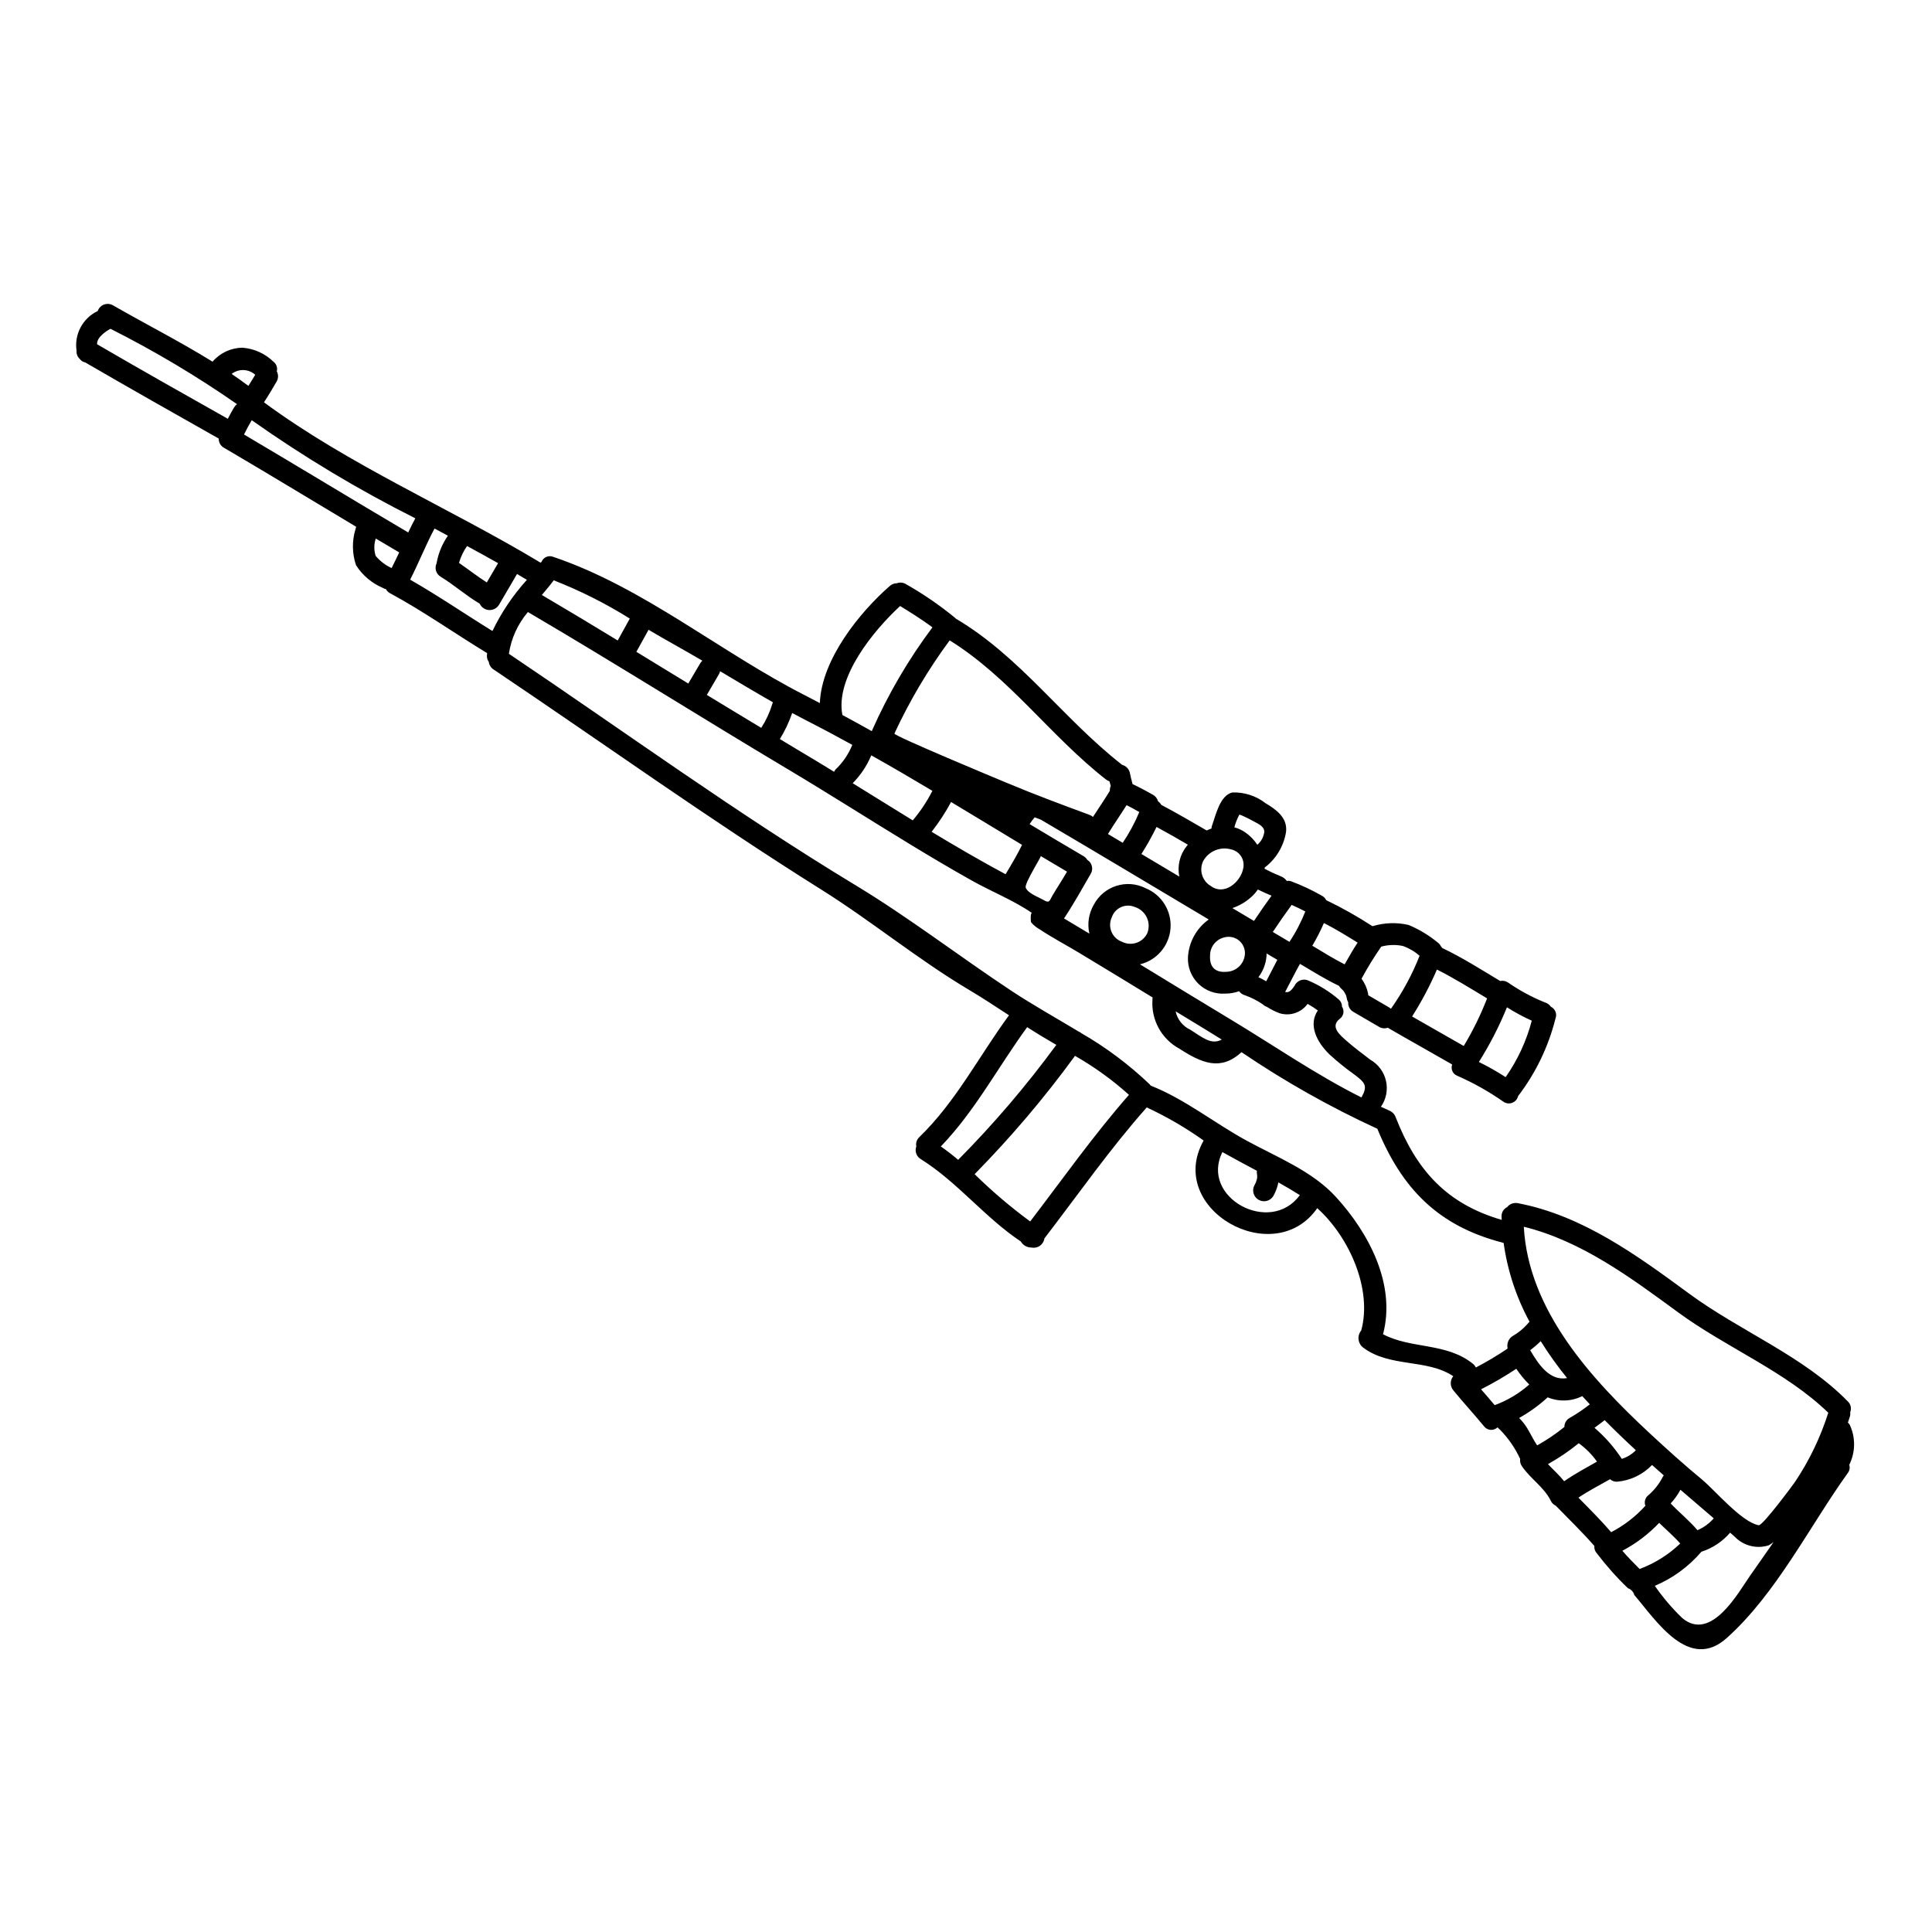 <?xml version="1.0" encoding="UTF-8"?>
<!-- Uploaded to: SVG Find, www.svgrepo.com, Generator: SVG Find Mixer Tools -->
<svg fill="#000000" width="800px" height="800px" version="1.1" viewBox="144 144 512 512" xmlns="http://www.w3.org/2000/svg">
 <path d="m417.5 385.96c-4.902-3.383-10.777-5.684-15.988-8.621-5.555-3.113-11.043-6.367-16.496-9.691-10.781-6.555-21.434-13.363-32.273-19.824-23-13.699-45.637-28.008-68.738-41.566-0.023-0.031-0.055-0.055-0.09-0.074-2.688 3.148-4.438 6.988-5.055 11.078 30.586 20.566 60.434 42.324 91.98 61.402 14.145 8.566 27.289 18.703 41.098 27.852 5.766 3.812 11.887 7.219 17.863 10.824h-0.004c0.285 0.117 0.551 0.273 0.789 0.473 6.555 3.781 12.633 8.332 18.105 13.559 0.102 0.105 0.191 0.215 0.27 0.336 9.055 3.562 16.887 9.941 25.438 14.59 7.945 4.328 17.32 8.023 23.566 14.832 8.797 9.602 16.027 23.223 12.555 36.461 7.441 3.938 16.801 2.164 23.805 7.82h0.004c0.332 0.266 0.602 0.605 0.785 0.992 2.875-1.5 5.66-3.156 8.344-4.969 0.031-0.059 0.051-0.121 0.062-0.184-0.258-1.238 0.277-2.508 1.348-3.184 1.484-0.852 2.824-1.941 3.961-3.227 0.156-0.203 0.324-0.395 0.512-0.57-3.527-6.496-5.852-13.578-6.867-20.898-0.074-0.023-0.145 0-0.238-0.051-17.152-4.422-26.711-14.355-33.234-30.199v-0.004c-0.027-0.012-0.055-0.02-0.082-0.023-12.508-5.754-24.52-12.531-35.914-20.262-5.512 5.082-10.539 2.902-16.445-0.91-4.738-2.555-7.539-7.656-7.148-13.027 0-0.195 0-0.367 0.035-0.555-6.594-4.039-13.195-8.051-19.805-12.031-3.281-1.969-6.742-3.785-9.926-5.902v-0.004c-0.922-0.492-1.746-1.145-2.434-1.934-0.203-0.371-0.207-2.758 0.219-2.508zm26.426-34.938 0.004 0.004c0.094 0.246 0.16 0.5 0.199 0.762 2.133 1.004 4.188 2.137 5.391 2.816v0.004c0.676 0.367 1.172 0.992 1.367 1.734 0.352 0.242 0.637 0.562 0.84 0.938 4.18 2.219 8.867 4.945 12.039 6.797 0.426-0.195 0.852-0.352 1.27-0.504h0.004c0.02-0.285 0.082-0.566 0.176-0.836 0.988-2.715 2.047-7.953 5.398-8.734v0.004c3.156-0.098 6.246 0.902 8.742 2.836 2.828 1.676 5.902 3.852 5.457 7.625-0.602 3.762-2.629 7.144-5.664 9.445 0 0.102 0 0.211-0.027 0.316 1.371 0.727 2.781 1.383 4.223 1.969 0.672 0.238 1.254 0.68 1.664 1.262 0.395-0.074 0.805-0.035 1.18 0.102 2.805 1.051 5.516 2.324 8.109 3.812 0.504 0.258 0.91 0.672 1.156 1.18 4.234 2.035 8.332 4.34 12.266 6.906 3.094-0.949 6.383-1.066 9.539-0.344 2.773 1.145 5.363 2.699 7.684 4.606 0.41 0.285 0.738 0.668 0.953 1.117 0.121 0.117 0.223 0.25 0.312 0.391 5.332 2.539 10.293 5.707 15.352 8.746 0.688-0.152 1.406-0.027 2.004 0.348 3.086 2.148 6.41 3.945 9.902 5.348 0.621 0.191 1.16 0.586 1.531 1.121 1.16 0.559 1.691 1.918 1.223 3.121-1.863 7.453-5.238 14.453-9.906 20.555-0.195 0.832-0.793 1.508-1.594 1.797-0.801 0.293-1.691 0.164-2.375-0.348-3.816-2.672-7.891-4.957-12.156-6.824-1.195-0.457-1.797-1.793-1.348-2.992-5.547-3.199-11.152-6.297-16.672-9.508-0.121-0.074-0.238-0.156-0.348-0.246-0.805 0.301-1.707 0.203-2.43-0.262l-6.66-3.883c-0.957-0.5-1.523-1.523-1.438-2.602-0.156-0.242-0.27-0.508-0.336-0.785-0.051-0.363-0.133-0.715-0.25-1.059-0.027-0.059-0.055-0.109-0.086-0.164-0.078-0.176-0.172-0.348-0.273-0.516-0.078-0.133-0.164-0.25-0.242-0.395-0.023-0.039-0.07-0.066-0.141-0.172-0.191-0.203-0.395-0.395-0.582-0.566h-0.004c-0.215-0.191-0.391-0.422-0.516-0.68-3.578-1.688-6.93-3.805-10.324-5.812-0.055 0.059-0.094 0.121-0.148 0.18-1.328 2.387-2.539 4.84-3.816 7.254 0.824 0.191 1.48-0.133 2.336-1.441h-0.004c0.047-0.035 0.09-0.078 0.121-0.129 0.562-1.297 2-1.98 3.363-1.598 3.082 1.27 5.941 3.031 8.465 5.219 0.52 0.473 0.805 1.152 0.785 1.855 0.711 1.055 0.441 2.484-0.605 3.211-2.629 2.094 0.035 4.273 1.969 5.973 1.934 1.695 4.062 3.266 6.137 4.859 2.113 1.203 3.625 3.242 4.16 5.613 0.535 2.375 0.047 4.863-1.344 6.859 0.602 0.266 1.18 0.543 1.816 0.82 0.109 0.039 0.184 0.105 0.297 0.145 0.812 0.305 1.461 0.941 1.777 1.754 5.539 14.227 13.621 23.027 28.121 27.258 0-0.312-0.047-0.605-0.043-0.918-0.035-1.047 0.551-2.016 1.492-2.473 0.672-0.855 1.77-1.254 2.836-1.035 17.156 3.262 31.645 13.875 45.434 24.008 13.523 9.938 30.238 16.48 42.008 28.535v0.004c0.777 0.727 1.027 1.855 0.629 2.844 0.051 0.395 0.02 0.797-0.094 1.18l-0.516 1.574c0.191 0.176 0.359 0.375 0.496 0.598 1.566 3.367 1.516 7.266-0.137 10.594 0.223 0.699 0.105 1.461-0.316 2.066-10.234 14.246-18.98 32.027-32.141 43.824-10.035 9.008-18.73-4.652-24.492-11.367l-0.004-0.004c-0.234-0.852-0.875-1.535-1.715-1.824-3.035-2.93-5.84-6.086-8.387-9.445-0.383-0.496-0.559-1.121-0.496-1.742-3.238-3.719-6.789-7.137-10.234-10.68-0.578-0.258-1.047-0.723-1.309-1.301-1.777-3.621-5.461-5.863-7.688-9.215-0.375-0.551-0.531-1.223-0.438-1.887-1.32-2.863-3.129-5.481-5.34-7.734-0.238-0.184-0.453-0.391-0.645-0.621-0.5 0.48-1.18 0.723-1.871 0.664-0.688-0.059-1.32-0.41-1.734-0.965-2.641-3.215-5.469-6.273-8.094-9.477l0.004-0.004c-0.926-1.078-0.945-2.668-0.043-3.769-6.977-4.68-16.84-2.25-23.891-7.602h-0.004c-0.676-0.523-1.109-1.301-1.203-2.156-0.094-0.852 0.16-1.703 0.707-2.363 2.961-10.812-3.035-24.637-11.652-32.414-11.508 16.512-40.32 0.195-30.109-17.926-4.75-3.375-9.797-6.312-15.078-8.773-9.758 11-18.164 23.059-27.117 34.707-0.109 0.789-0.539 1.496-1.188 1.953-0.648 0.461-1.457 0.633-2.238 0.477-1.168 0.008-2.254-0.609-2.84-1.617-9.574-6.387-16.719-15.688-26.504-21.828-1.152-0.68-1.652-2.094-1.18-3.348-0.188-0.914 0.121-1.859 0.812-2.488 9.711-9.402 15.812-21.473 23.75-32.273-3.512-2.297-7.031-4.625-10.629-6.758-13.551-8.062-25.793-18.207-39.211-26.613-29.52-18.5-57.82-38.832-86.727-58.254v0.004c-0.719-0.449-1.195-1.203-1.293-2.047-0.375-0.508-0.551-1.133-0.488-1.762 0-0.195 0.039-0.375 0.051-0.547-8.621-5.219-16.844-11.074-25.719-15.867-0.473-0.246-0.859-0.629-1.113-1.098-0.297-0.051-0.582-0.164-0.836-0.328-2.91-1.242-5.383-3.336-7.082-6.008-1.047-3.098-1.09-6.441-0.133-9.566 0.047-0.207 0.105-0.41 0.184-0.609-11.672-6.984-23.305-14.055-35.031-20.938v0.004c-0.898-0.477-1.441-1.43-1.398-2.445-11.828-6.691-23.641-13.359-35.379-20.18-0.574-0.105-1.09-0.43-1.43-0.906-0.621-0.543-0.945-1.352-0.867-2.176-0.66-4.363 1.613-8.648 5.602-10.543 0.277-0.793 0.891-1.422 1.676-1.711 0.789-0.289 1.664-0.215 2.387 0.211 8.785 5.051 17.793 9.609 26.371 14.926 1.98-2.32 4.867-3.668 7.914-3.707 3.109 0.238 6.039 1.566 8.266 3.746 0.762 0.594 1.094 1.586 0.844 2.519 0.48 0.883 0.441 1.961-0.105 2.809-0.754 1.297-2.008 3.438-3.293 5.402 22.699 16.738 49.199 27.996 73.289 42.488 0.082-0.07 0.168-0.133 0.262-0.184 0.223-0.59 0.672-1.066 1.25-1.324 0.578-0.258 1.234-0.27 1.824-0.039 23.969 8.074 44.406 25.348 66.832 36.75 1.281 0.66 2.574 1.352 3.856 2.012 0.453-11.633 10.629-24.113 18.523-31.023h0.004c0.516-0.465 1.184-0.723 1.875-0.73 0.812-0.301 1.723-0.207 2.457 0.258 4.461 2.527 8.699 5.426 12.676 8.66 0.027 0.039 0.062 0.074 0.102 0.102 0.164 0.113 0.316 0.246 0.457 0.391 17.031 10.07 28.418 26.516 43.848 38.574 0.066 0.039 0.098 0.102 0.145 0.129 0.988 0.254 1.77 1.016 2.043 1.996 0.121 0.516 0.215 1.039 0.336 1.555 0.016 0.105 0.293 1.004 0.195 0.793zm170.04 201.67 0.004 0.004c-0.391 0.297-0.797 0.574-1.223 0.824-3.195 1.027-6.699 0.145-9.027-2.277-0.395-0.371-0.789-0.715-1.219-1.07-2.023 2.359-4.66 4.109-7.617 5.059-3.356 3.93-7.582 7.019-12.34 9.027 2.137 3.09 4.578 5.957 7.289 8.559 7.719 6.453 15.004-7.062 17.988-11.289 2.078-2.93 4.117-5.883 6.156-8.812zm5.785-16.066 0.004 0.004c3.766-5.637 6.715-11.781 8.758-18.242-11.254-10.926-27.07-17.281-39.719-26.551-12.57-9.203-25.645-18.965-40.969-22.738 1.207 22.16 17.852 40.289 33.371 54.738 4.492 4.164 9.02 8.266 13.742 12.16 3.477 2.859 10.602 11.391 15.129 12.203 1.043 0.215 9.32-11.008 9.695-11.57zm-25.918 12.891 0.004 0.004c1.66-0.707 3.141-1.785 4.328-3.148-2.938-2.519-5.902-5.035-8.828-7.57-0.711 1.312-1.578 2.531-2.59 3.629 2.312 2.438 4.945 4.535 7.098 7.09zm-15.328 10.281 0.004 0.004c4.012-1.496 7.676-3.793 10.77-6.754-1.73-1.969-3.723-3.648-5.578-5.473-2.828 2.981-6.125 5.481-9.762 7.394 1.449 1.684 3.019 3.258 4.578 4.832zm6.168-24.48 0.004 0.004c0.074-0.117 0.152-0.227 0.242-0.332l-3.113-2.754c-2.453 2.566-5.762 4.141-9.297 4.43-0.672 0.023-1.324-0.215-1.82-0.664-2.801 1.594-5.715 3.074-8.387 4.894 2.926 2.961 5.867 5.902 8.594 9.055h-0.004c0.023 0.035 0.051 0.066 0.086 0.09 3.383-1.754 6.43-4.098 8.992-6.922l0.082-0.062c-0.391-0.996-0.082-2.129 0.762-2.789 1.605-1.375 2.926-3.055 3.871-4.945zm-10.887-4.699h0.004c1.414-0.445 2.695-1.23 3.731-2.293-2.781-2.562-5.547-5.227-8.266-7.973-0.891 0.684-1.777 1.367-2.699 2.031 2.793 2.387 5.231 5.16 7.242 8.234zm-15.273 5.926c2.754-1.922 5.754-3.519 8.703-5.203l0.004 0.004c-1.332-1.879-2.965-3.527-4.832-4.879-2.555 2.082-5.285 3.938-8.164 5.539 1.434 1.527 3.004 2.914 4.301 4.543zm6.809-20.383-2.004-2.176c-2.867 1.426-6.207 1.543-9.164 0.324-2.301 2.109-4.84 3.945-7.566 5.461 0.848 0.852 1.586 1.801 2.203 2.828 0.891 1.457 1.609 3.039 2.57 4.445 2.547-1.414 4.961-3.047 7.223-4.887-0.016-1.012 0.539-1.945 1.434-2.414 1.855-1.062 3.625-2.258 5.305-3.582zm-15.805-14.348c2.363 4.078 5.34 8.203 9.781 7.391v0.004c-2.531-3.117-4.867-6.387-6.996-9.793-0.871 0.871-1.809 1.672-2.801 2.402zm-0.242 9.105c-1.281-1.277-2.434-2.676-3.441-4.176-3.004 1.992-6.121 3.805-9.336 5.434 1.219 1.383 2.422 2.797 3.606 4.203 3.363-1.234 6.469-3.086 9.156-5.461zm-6.254-81.477-0.004 0.004c3.172-4.539 5.516-9.605 6.922-14.957-2.277-1.02-4.473-2.203-6.578-3.543-2.055 5.039-4.547 9.887-7.445 14.488 2.438 1.195 4.805 2.535 7.086 4.012zm-11.102-8.266-0.004 0.004c2.418-4.016 4.484-8.227 6.18-12.598-4.383-2.633-8.723-5.348-13.289-7.641-1.867 4.312-4.066 8.469-6.582 12.438 4.547 2.629 9.125 5.195 13.676 7.812zm-27.109 13.637c1.719-3.094 1.008-3.894-2.172-6.262l-0.008 0.004c-2.199-1.578-4.301-3.289-6.297-5.117-3.41-3.309-5.68-7.848-3.094-11.66-0.863-0.637-1.766-1.219-2.703-1.742-1.703 2.344-4.715 3.336-7.481 2.465-1.152-0.441-2.258-1-3.301-1.664-0.441-0.16-0.844-0.41-1.18-0.734-1.457-0.98-3.027-1.773-4.68-2.359-0.617-0.164-1.152-0.543-1.516-1.062-1.191 0.426-2.449 0.641-3.715 0.633-2.613 0.176-5.176-0.766-7.051-2.586-1.875-1.824-2.891-4.359-2.793-6.973 0.199-4.027 2.227-7.742 5.512-10.082-14.824-8.824-29.613-17.711-44.477-26.441l-1.652-0.633v-0.004c-0.488 0.57-0.938 1.172-1.344 1.801 4.797 2.875 9.57 5.731 14.234 8.457 0.434 0.25 0.801 0.602 1.07 1.027 1.27 0.793 1.656 2.465 0.867 3.734-2.293 3.961-4.508 7.969-7.051 11.785 2.246 1.34 4.481 2.664 6.719 4.019-0.594-2.602-0.18-5.328 1.156-7.637 2.621-4.981 8.758-6.938 13.777-4.383 4.262 1.746 6.914 6.039 6.566 10.633s-3.613 8.441-8.09 9.527c8.012 4.887 16.016 9.793 24.059 14.629 11.383 6.848 22.652 14.664 34.617 20.641zm-16.336 25.91c-1.855-1.18-3.762-2.289-5.691-3.375l-0.004 0.008c-0.25 1.27-0.703 2.496-1.344 3.625-0.824 1.328-2.559 1.762-3.91 0.969-1.352-0.789-1.824-2.512-1.066-3.883 0.105-0.242 0.227-0.477 0.363-0.699 0.121-0.336 0.223-0.68 0.309-1.023 0.055-0.363 0.055-0.734 0-1.094-0.07-0.324-0.086-0.656-0.047-0.984-2.957-1.574-5.902-3.148-8.832-4.785-0.098-0.059-0.188-0.133-0.289-0.191-6.051 12.031 12.641 22.203 20.492 11.449zm24.152-49.41-0.004 0.008c3.082-4.356 5.629-9.066 7.582-14.035-1.297-1.137-2.801-2.019-4.43-2.594-1.898-0.398-3.863-0.34-5.731 0.172-1.898 2.734-3.641 5.574-5.223 8.504 0.859 1.168 1.457 2.512 1.746 3.938 0.02 0.145 0.031 0.293 0.031 0.441l5.695 3.328c0.109 0.078 0.211 0.164 0.312 0.258zm-12.273-11.77c1.109-1.938 2.199-3.883 3.43-5.746-2.949-1.816-5.871-3.637-8.934-5.18l-0.008 0.008c-0.891 2.062-1.914 4.066-3.066 6 2.816 1.688 5.621 3.441 8.559 4.938zm-14.621-5.969-0.004 0.008c1.68-2.519 3.086-5.219 4.191-8.039-1.18-0.629-2.394-1.18-3.617-1.738-1.73 2.363-3.383 4.75-4.996 7.172 1.461 0.871 2.934 1.754 4.406 2.617zm-6.16 10.453c0.988-1.875 1.949-3.785 2.934-5.66-0.961-0.562-1.91-1.117-2.863-1.695 0 0.238 0.027 0.484 0 0.715l-0.004 0.012c-0.176 2.019-0.918 3.949-2.141 5.562 0.703 0.328 1.387 0.688 2.055 1.086zm-11.809 15.461-3.742-2.32c-2.832-1.703-5.637-3.434-8.461-5.152l-0.008 0.008c0.469 2.16 1.926 3.969 3.938 4.887 3.137 1.98 5.461 4.078 8.258 2.598zm0.949-17.961-0.004 0.012c2.691 0.09 4.984-1.949 5.207-4.637 0.102-1.402-0.484-2.766-1.57-3.66-1.086-0.891-2.539-1.199-3.894-0.828-2.227 0.527-3.789 2.523-3.769 4.809-0.191 2.719 1.113 4.481 4.016 4.328zm7.625-13.492c1.504-2.262 3.043-4.481 4.637-6.668-1.227-0.496-2.43-1.066-3.633-1.637l-0.008 0.008c-0.488 0.727-1.07 1.387-1.723 1.969-1.453 1.316-3.16 2.32-5.019 2.945 1.902 1.145 3.809 2.258 5.727 3.406zm0.887-20.18-0.008 0.008c1.016-0.867 1.668-2.078 1.84-3.402 0-1.523-1.645-2.141-3.074-2.934-0.961-0.535-1.949-1.023-2.957-1.461-0.188-0.078-0.379-0.145-0.574-0.199-0.574 1.074-1.023 2.207-1.336 3.383 1.012 0.27 1.969 0.707 2.832 1.297 1.293 0.883 2.402 2.016 3.258 3.328zm-12.594 10.754c3.691 3.055 8.266-0.859 8.871-4.656l-0.008 0.008c0.41-2.184-0.961-4.309-3.121-4.832-2.914-0.875-6.047 0.402-7.519 3.066-1.09 2.277-0.352 5.012 1.738 6.434zm-47.621 89.09c8.625-11.281 16.82-22.887 26.18-33.562h-0.004c-4.383-3.945-9.176-7.406-14.297-10.324-8.09 11.09-16.98 21.566-26.605 31.352 4.606 4.523 9.527 8.711 14.727 12.535zm24.262-74.16h-0.004c1.195 0.633 2.598 0.75 3.879 0.32 1.285-0.426 2.336-1.363 2.91-2.586 0.523-1.355 0.465-2.863-0.16-4.172-0.629-1.309-1.77-2.301-3.152-2.738-1.172-0.5-2.5-0.488-3.664 0.035-1.164 0.523-2.055 1.512-2.457 2.723-0.551 1.195-0.582 2.57-0.078 3.793 0.5 1.219 1.488 2.176 2.723 2.637zm5.215-23.223c3.344 1.98 6.695 3.977 10.043 5.988-0.582-2.856 0.141-5.824 1.969-8.094 0.094-0.121 0.203-0.234 0.301-0.359-2.477-1.449-5.434-3.148-8.301-4.699h-0.004c-1.199 2.461-2.539 4.852-4.008 7.16zm-22.551 50.586c-1.262-0.734-2.523-1.477-3.789-2.238-1.266-0.762-2.617-1.617-3.938-2.457-7.707 10.551-13.777 22.168-22.879 31.617 1.598 1.113 3.117 2.289 4.594 3.543 9.41-9.5 18.105-19.68 26.012-30.465zm17.602-53.551c1.73-2.562 3.199-5.293 4.383-8.148-0.977-0.57-2.133-1.223-3.363-1.832-1.613 2.574-3.352 5.055-4.941 7.648 1.309 0.781 2.606 1.566 3.922 2.332zm-18.66 14.039c1.25-2.141 2.656-4.238 3.894-6.387-2.312-1.379-4.637-2.754-6.957-4.137 0.199 0.113-4.383 7.305-3.996 8.355 0.547 1.5 3.285 2.457 4.562 3.203 1.793 1.043 1.668 0.398 2.496-1.035zm15.254-27.836c-0.023-0.266-0.004-0.531 0.059-0.789 0.035-0.156 0.094-0.309 0.172-0.453-0.109-0.422-0.227-0.828-0.34-1.246-0.34-0.117-0.66-0.289-0.949-0.512-14.633-11.414-25.512-26.992-41.402-36.848-5.703 7.715-10.609 15.988-14.645 24.691-0.25 0.586 27.758 12.23 29.98 13.148 7.172 3.012 14.383 5.691 21.691 8.387v0.004c0.348 0.125 0.668 0.312 0.949 0.555 1.496-2.316 3.066-4.578 4.484-6.938zm-27.645 22.129c1.535-2.555 3.059-5.117 4.367-7.781-6.258-3.769-12.512-7.59-18.812-11.363l0.004-0.004c-1.492 2.777-3.215 5.418-5.156 7.902 6.457 3.887 12.949 7.688 19.602 11.246zm-24.602-14.281h0.004c2.035-2.398 3.781-5.023 5.203-7.824-5.348-3.195-10.742-6.352-16.195-9.406-1.152 2.754-2.824 5.262-4.926 7.387 5.305 3.277 10.609 6.586 15.918 9.844zm-10.84-23.617 0.066-0.227h0.004c4.285-9.676 9.648-18.832 15.988-27.301-2.754-2.078-6.578-4.449-8.566-5.656-7.188 6.644-17.219 19-15.293 28.883 2.617 1.391 5.211 2.844 7.805 4.289zm-9.316 9.84h0.004c1.785-1.777 3.188-3.894 4.133-6.227-3.977-2.191-7.977-4.328-12.031-6.391-1.32-0.684-2.609-1.371-3.898-2.059-0.828 2.418-1.926 4.734-3.266 6.91 1.668 0.996 3.305 2.004 4.977 3 3.148 1.863 6.297 3.766 9.398 5.676 0.16-0.355 0.395-0.672 0.688-0.926zm-20.012-10.73h0.008c1.242-1.902 2.215-3.977 2.883-6.148 0.051-0.219 0.129-0.434 0.234-0.633-4.723-2.68-9.348-5.465-14.008-8.234h-0.004c-0.066 0.293-0.18 0.574-0.328 0.832-0.844 1.445-1.695 2.906-3.184 5.445 4.805 2.934 9.594 5.824 14.406 8.723zm-16.164-17.098c0.156-0.262 0.352-0.504 0.574-0.711-2.344-1.371-4.723-2.731-7.086-4.062-2.363-1.332-4.801-2.719-7.164-4.125-1.086 1.93-2.144 3.894-3.238 5.836l13.766 8.41zm-21.844-6.074c1.082-1.93 2.125-3.856 3.191-5.797-6.387-4-13.133-7.394-20.156-10.137-0.957 1.289-2.039 2.57-3.148 3.887 6.719 3.957 13.418 7.973 20.098 12.051zm-24.082-16.059c-0.871-0.531-1.734-1.035-2.613-1.551l-4.746 8.117v-0.004c-0.543 0.938-1.562 1.496-2.644 1.441-1.082-0.051-2.043-0.699-2.496-1.684-3.609-2.133-6.75-4.949-10.328-7.133-1.242-0.723-1.719-2.281-1.094-3.578v-0.062c0.465-2.602 1.484-5.074 2.992-7.246-1.18-0.629-2.363-1.266-3.543-1.898-2.363 4.43-4.184 9.094-6.461 13.551 7.449 4.25 14.5 9.109 21.805 13.602l0.004 0.004c2.375-4.934 5.449-9.5 9.125-13.559zm-10.629 0.695 3-5.117c-2.707-1.539-5.465-3.039-8.219-4.539h0.004c-0.965 1.359-1.691 2.871-2.144 4.473 2.484 1.703 4.844 3.574 7.379 5.188zm-29.477-7.086h0.004c1.152 1.398 2.609 2.516 4.258 3.269 0.691-1.379 1.363-2.754 2.004-4.152-2.074-1.211-4.137-2.445-6.203-3.672-0.496 1.48-0.512 3.074-0.043 4.562zm8.66-6.16c0.582-1.262 1.223-2.516 1.883-3.754-15.078-7.574-29.57-16.27-43.355-26.004-0.715 1.227-1.387 2.441-2.043 3.793 14.582 8.602 28.988 17.398 43.539 25.973zm-42.348-38.852c0.684-1.094 1.336-2.16 1.805-2.934h0.004c-1.754-1.586-4.391-1.684-6.258-0.23 1.5 1.012 2.992 2.086 4.449 3.164zm-3.82 5.742c0.203-0.348 0.469-0.656 0.789-0.906-10.695-7.441-21.906-14.117-33.543-19.973-0.02 0.004-0.035 0.02-0.043 0.039-1.23 0.66-3.66 2.34-3.477 4.074 11.488 6.691 23.059 13.219 34.637 19.742 0.508-1.008 1.055-1.984 1.637-2.977z"/>
</svg>